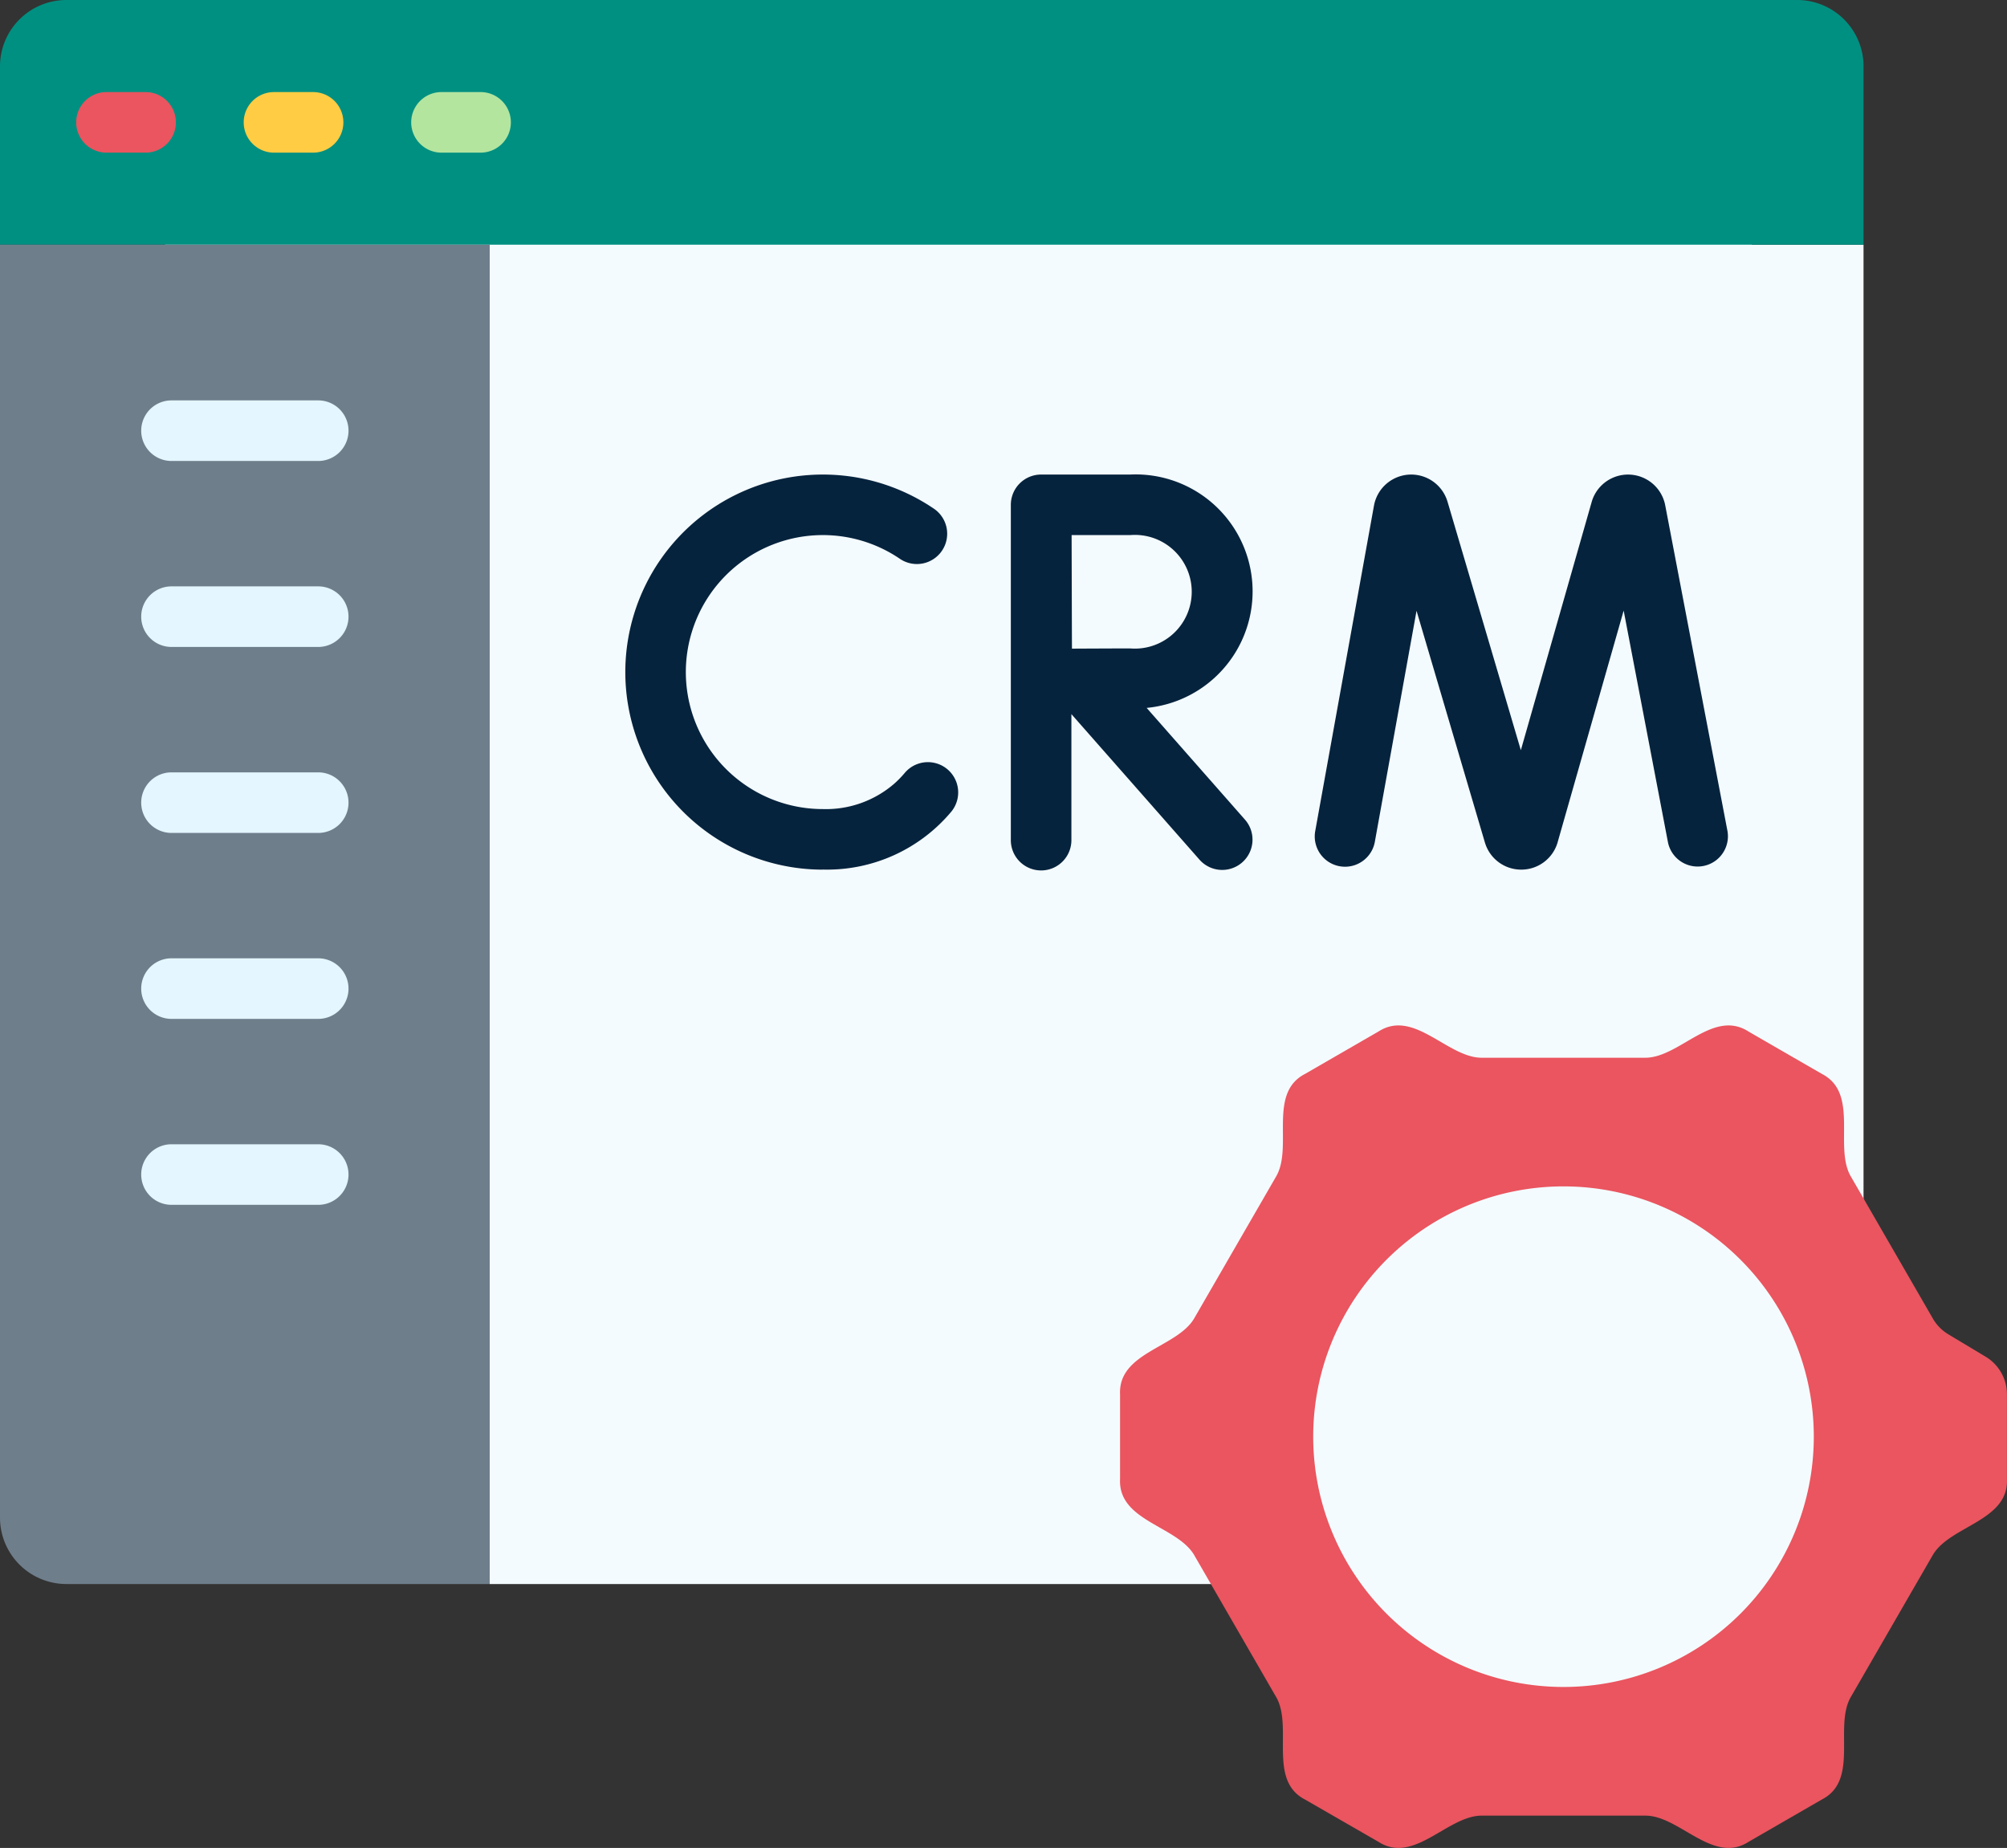 <?xml version="1.0" encoding="UTF-8"?> <svg xmlns="http://www.w3.org/2000/svg" xmlns:xlink="http://www.w3.org/1999/xlink" width="101.907" height="93.834" viewBox="0 0 101.907 93.834"><rect x="0" y="0" width="101.907" height="93.834" fill="#333333" stroke="none"/><defs><clipPath id="a"><rect width="101.907" height="93.834" fill="none"></rect></clipPath></defs><g clip-path="url(#a)"><path d="M121,105.435H54.61v-5.327l-7.3-5.283L37.136,31.215h73.929l7.651,6.213h5.651v64.636A3.371,3.371,0,0,1,121,105.435Z" transform="translate(-29.745 -25.002)" fill="#f4fbff"></path><path d="M94.622,12.425H0V3.371A3.371,3.371,0,0,1,3.372,0H91.251a3.371,3.371,0,0,1,3.372,3.371v9.054Z" fill="#009081"></path><path d="M22.961,26.565H20.976a1.538,1.538,0,0,1,0-3.076h1.985a1.538,1.538,0,0,1,0,3.076" transform="translate(-15.569 -18.814)" fill="#ea555f"></path><path d="M65.694,26.565H63.709a1.538,1.538,0,0,1,0-3.076h1.985a1.538,1.538,0,0,1,0,3.076" transform="translate(-49.797 -18.814)" fill="#ffcc43"></path><path d="M108.426,26.565h-1.985a1.538,1.538,0,0,1,0-3.076h1.985a1.538,1.538,0,0,1,0,3.076" transform="translate(-84.024 -18.814)" fill="#b3e59f"></path><path d="M345.875,141.121a1.918,1.918,0,0,1-1.821-1.309c-.006-.019-.012-.037-.018-.055l-3.475-11.779-2.12,11.746a1.538,1.538,0,0,1-3.027-.546l2.986-16.542a1.922,1.922,0,0,1,3.712-.267c.006.018.012.037.018.055l3.727,12.632,3.6-12.616c.005-.018.011-.036.016-.053a1.922,1.922,0,0,1,3.71.21l3.166,16.565a1.538,1.538,0,0,1-3.021.577l-2.25-11.771-3.355,11.771c0,.018-.01.035-.016.053a1.918,1.918,0,0,1-1.817,1.329Z" transform="translate(-268.635 -96.964)" fill="#06233d"></path><path d="M169.551,141.124a10.031,10.031,0,1,1,5.609-18.348,1.538,1.538,0,1,1-1.722,2.548,6.956,6.956,0,1,0-3.888,12.724,5.293,5.293,0,0,0,3.639-1.3,5.355,5.355,0,0,0,.534-.552,1.538,1.538,0,0,1,2.356,1.977,8.223,8.223,0,0,1-6.529,2.947Z" transform="translate(-127.77 -96.966)" fill="#06233d"></path><path d="M264.77,132.91a5.941,5.941,0,0,0-.838-11.849h-4.52a1.538,1.538,0,0,0-1.538,1.538v16.987a1.538,1.538,0,1,0,3.075,0v-6.36l6.492,7.376a1.538,1.538,0,1,0,2.309-2.032Zm-.838-8.774a2.887,2.887,0,1,1,0,5.754c-.68,0-1.941.006-2.954.011-.005-1-.015-4.724-.018-5.765Z" transform="translate(-206.548 -96.965)" fill="#06233d"></path><path d="M327.785,277.277l1.894,1.138a2.225,2.225,0,0,1,1.078,1.906v4.3c.1,2.128-2.859,2.366-3.752,3.839l-4.195,7.266c-.829,1.509.446,4.195-1.448,5.169l-3.725,2.151c-1.792,1.154-3.479-1.293-5.2-1.33h-8.39c-1.722.037-3.409,2.484-5.2,1.33L295.12,300.9c-1.895-.975-.62-3.659-1.448-5.169l-4.195-7.266c-.893-1.473-3.856-1.711-3.752-3.839v-4.3c-.1-2.129,2.859-2.366,3.752-3.839l4.195-7.266c.829-1.509-.446-4.195,1.448-5.169l3.725-2.151c1.792-1.154,3.479,1.293,5.2,1.33h8.39c1.722-.037,3.409-2.484,5.2-1.33l3.725,2.151c1.895.975.62,3.659,1.448,5.169L327,276.483A2.224,2.224,0,0,0,327.785,277.277Z" transform="translate(-228.853 -209.523)" fill="#ea555f"></path><path d="M347.717,302.661a12.709,12.709,0,1,1-12.709,12.709,12.709,12.709,0,0,1,12.709-12.709" transform="translate(-268.329 -242.42)" fill="#f4fbff"></path><path d="M24.866,130.435H3.372A3.372,3.372,0,0,1,0,127.064V62.428H24.866Z" transform="translate(0 -50.003)" fill="#6f7e8b"></path><path d="M45.012,105.224h-7.45a1.538,1.538,0,0,1,0-3.076h7.45a1.538,1.538,0,0,1,0,3.076" transform="translate(-28.854 -81.817)" fill="#e4f6ff"></path><path d="M45.012,152.668h-7.45a1.538,1.538,0,0,1,0-3.076h7.45a1.538,1.538,0,1,1,0,3.076" transform="translate(-28.854 -119.818)" fill="#e4f6ff"></path><path d="M45.012,200.113h-7.45a1.538,1.538,0,0,1,0-3.076h7.45a1.538,1.538,0,1,1,0,3.076" transform="translate(-28.854 -157.819)" fill="#e4f6ff"></path><path d="M45.012,247.557h-7.45a1.538,1.538,0,1,1,0-3.076h7.45a1.538,1.538,0,1,1,0,3.076" transform="translate(-28.854 -195.821)" fill="#e4f6ff"></path><path d="M45.012,295h-7.45a1.538,1.538,0,1,1,0-3.076h7.45a1.538,1.538,0,1,1,0,3.076" transform="translate(-28.854 -233.822)" fill="#e4f6ff"></path></g></svg> 